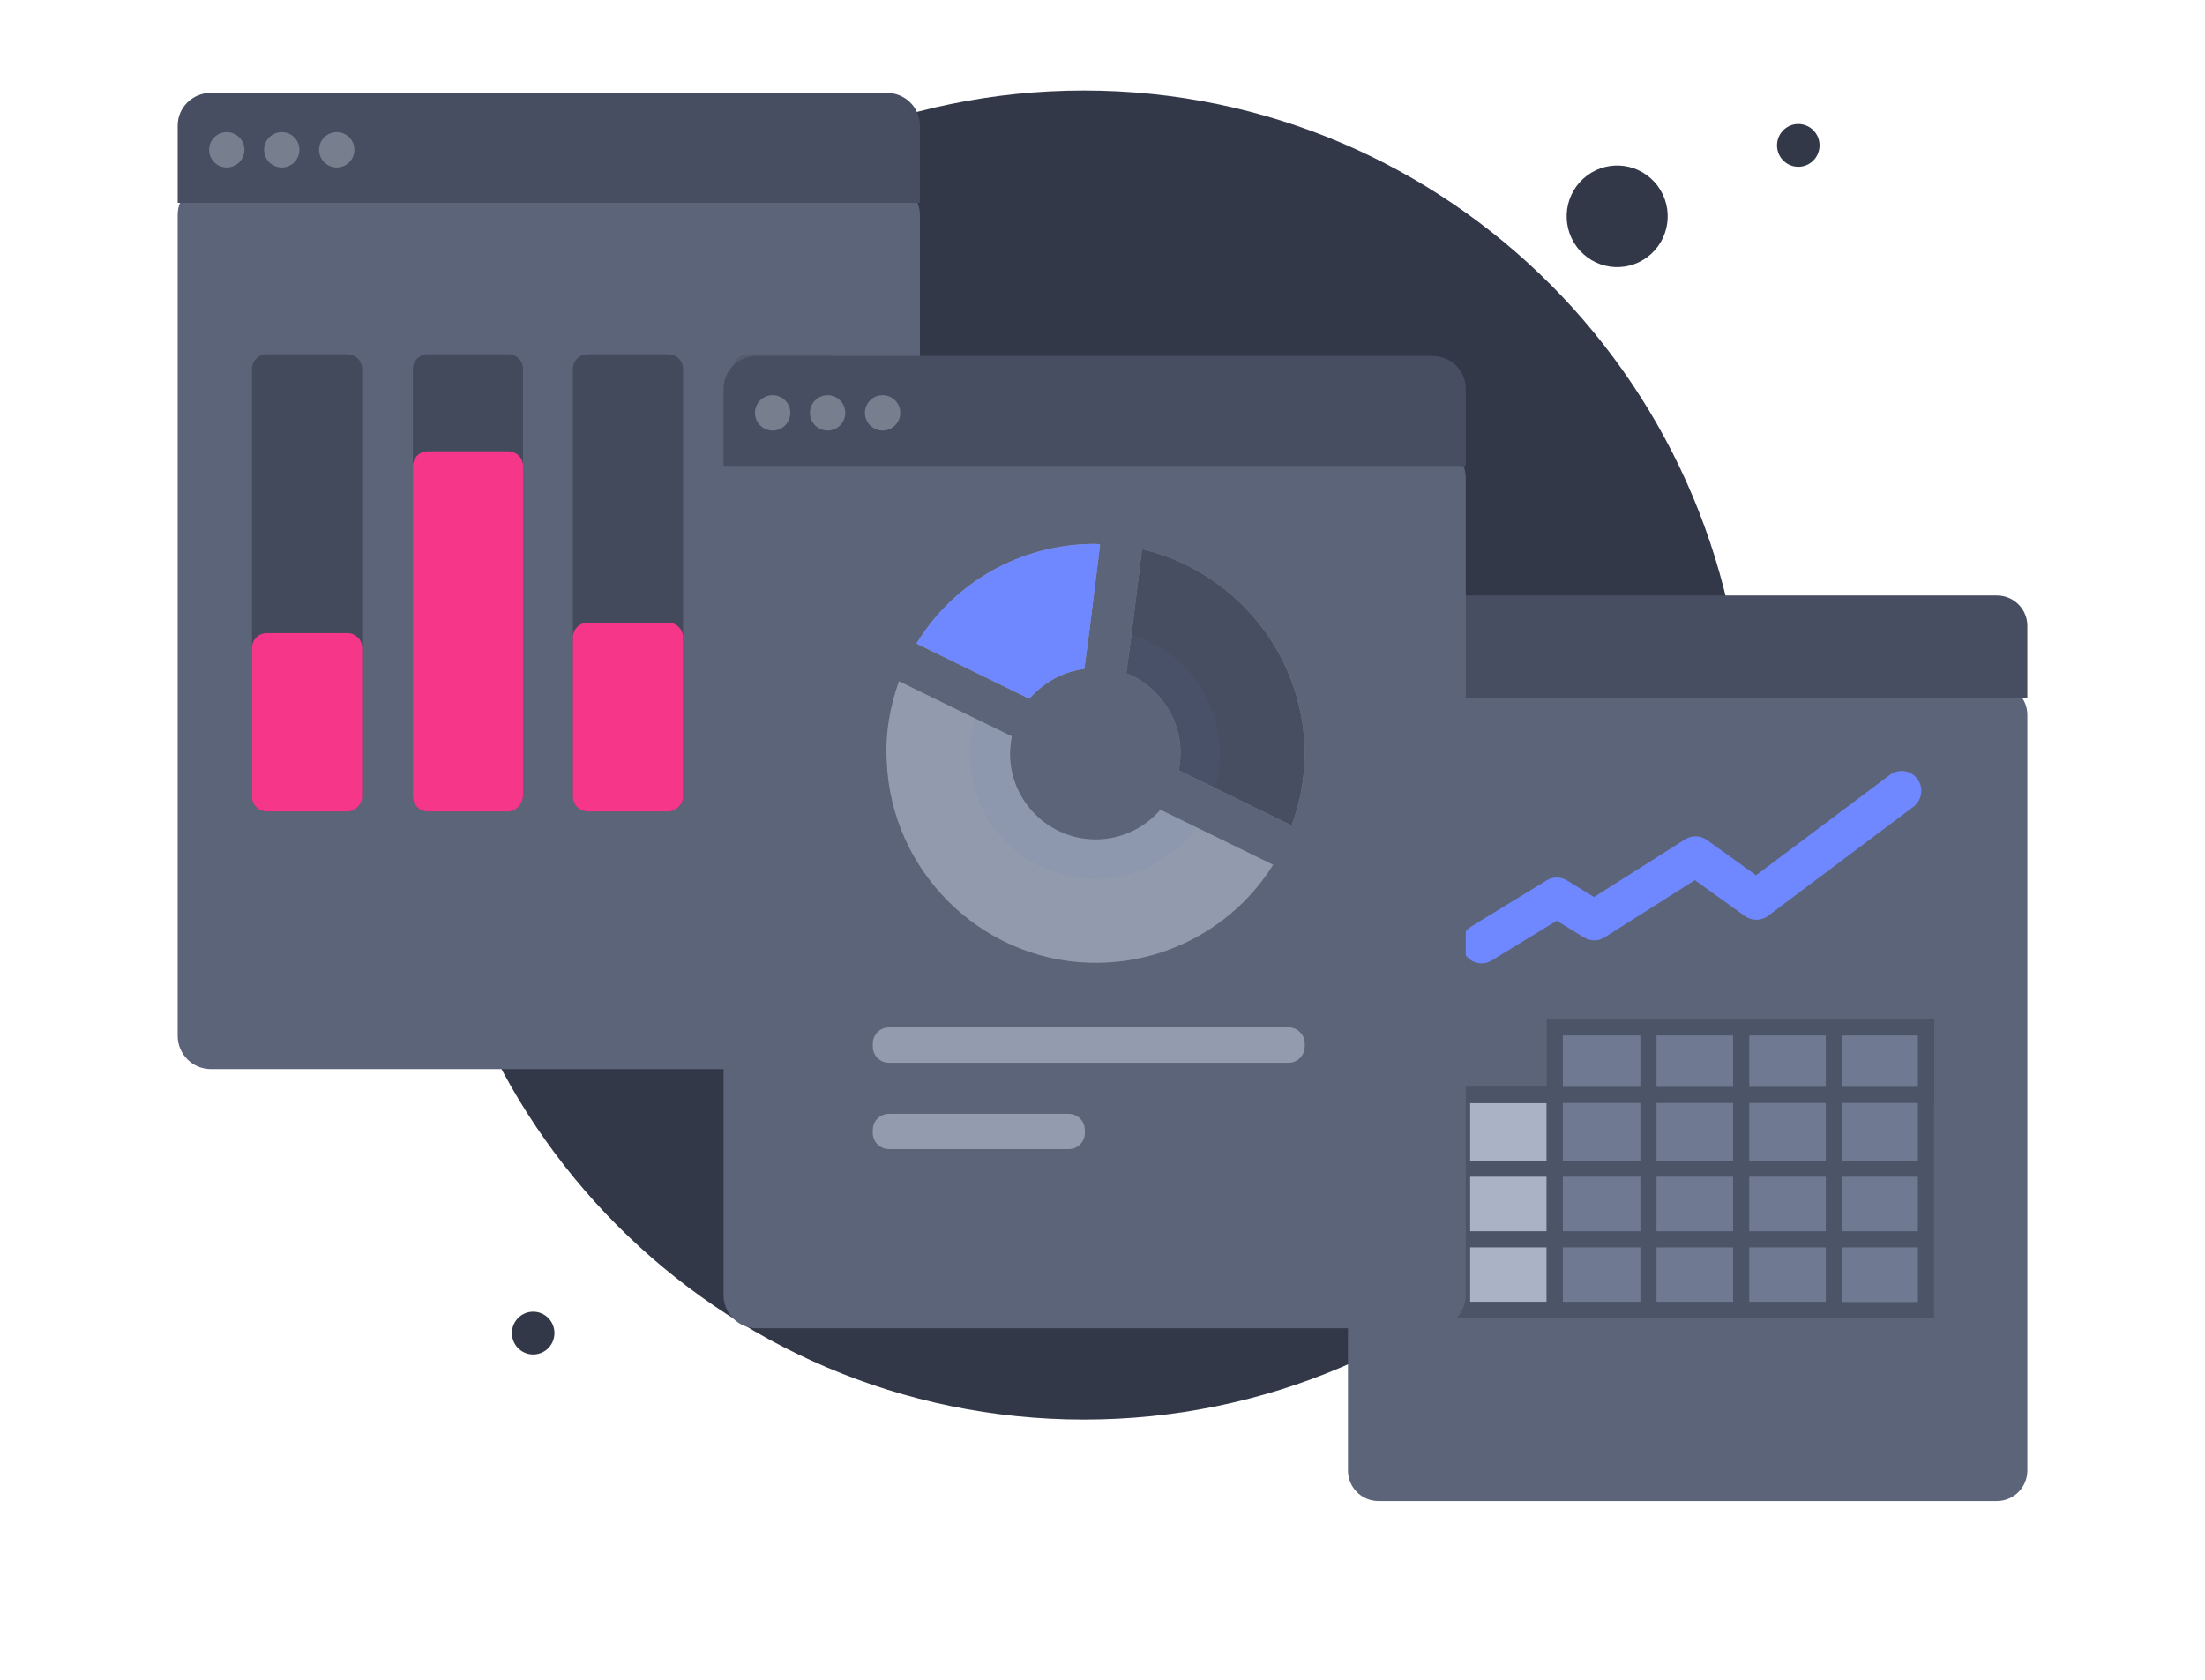 <svg width="273" height="208" viewBox="0 0 273 208" fill="none" xmlns="http://www.w3.org/2000/svg">
<path d="M60.558 30.728C62.72 30.021 63.902 27.686 63.2 25.512C62.497 23.338 60.176 22.149 58.014 22.855C55.853 23.562 54.671 25.897 55.373 28.071C56.075 30.245 58.397 31.434 60.558 30.728Z" fill="#2A2E37"/>
<path d="M69.541 17.223C71.011 16.742 71.815 15.155 71.338 13.676C70.86 12.198 69.281 11.389 67.811 11.87C66.342 12.35 65.538 13.938 66.015 15.416C66.493 16.895 68.072 17.703 69.541 17.223Z" fill="#2A2E37"/>
<path d="M204.443 31.43C206.993 29.086 207.171 25.107 204.841 22.542C202.51 19.977 198.554 19.798 196.004 22.142C193.453 24.486 193.275 28.465 195.606 31.03C197.936 33.595 201.893 33.774 204.443 31.43Z" fill="#333849"/>
<path d="M224.422 19.959C225.495 18.973 225.57 17.297 224.589 16.217C223.608 15.137 221.942 15.062 220.868 16.049C219.795 17.035 219.72 18.711 220.701 19.791C221.682 20.871 223.348 20.946 224.422 19.959Z" fill="#333849"/>
<path d="M67.789 167.024C68.863 166.037 68.938 164.361 67.957 163.281C66.975 162.201 65.309 162.126 64.236 163.113C63.162 164.1 63.087 165.775 64.068 166.855C65.049 167.935 66.715 168.011 67.789 167.024Z" fill="#333849"/>
<path d="M134.2 175.778C179.381 175.778 216.008 138.938 216.008 93.494C216.008 48.05 179.381 11.211 134.2 11.211C89.019 11.211 52.393 48.05 52.393 93.494C52.393 138.938 89.019 175.778 134.2 175.778Z" fill="#333849"/>
<g filter="url(#filter0_d_1731_44785)">
<path d="M113.893 15.617V117.264C113.893 119.54 112.049 121.382 109.77 121.382H26.123C23.844 121.382 22 119.54 22 117.264V15.617C22 13.342 23.844 11.499 26.123 11.499H109.77C112.049 11.499 113.893 13.342 113.893 15.617Z" fill="#5C6479"/>
</g>
<path d="M113.893 15.541V25.113H22V15.541C22 13.308 23.844 11.499 26.123 11.499H109.77C112.049 11.499 113.893 13.308 113.893 15.541Z" fill="#474E61"/>
<path d="M28.078 20.738C29.286 20.738 30.265 19.758 30.265 18.55C30.265 17.341 29.286 16.362 28.078 16.362C26.869 16.362 25.89 17.341 25.89 18.55C25.89 19.758 26.869 20.738 28.078 20.738Z" fill="#777E8E"/>
<path d="M34.884 20.738C36.093 20.738 37.072 19.758 37.072 18.55C37.072 17.341 36.093 16.362 34.884 16.362C33.676 16.362 32.696 17.341 32.696 18.55C32.696 19.758 33.676 20.738 34.884 20.738Z" fill="#777E8E"/>
<path d="M41.691 20.738C42.9 20.738 43.879 19.758 43.879 18.55C43.879 17.341 42.9 16.362 41.691 16.362C40.483 16.362 39.503 17.341 39.503 18.55C39.503 19.758 40.483 20.738 41.691 20.738Z" fill="#777E8E"/>
<path opacity="0.3" d="M102.535 100.478H92.576C91.602 100.478 90.736 99.72 90.736 98.638V45.705C90.736 44.731 91.494 43.865 92.576 43.865H102.535C103.509 43.865 104.375 44.623 104.375 45.705V98.638C104.375 99.612 103.618 100.478 102.535 100.478Z" fill="#434A5B"/>
<path opacity="0.3" d="M102.535 100.478H92.576C91.602 100.478 90.736 99.72 90.736 98.637V64.756C90.736 63.782 91.494 62.916 92.576 62.916H102.535C103.509 62.916 104.375 63.674 104.375 64.756V98.637C104.375 99.612 103.618 100.478 102.535 100.478Z" fill="#8A91A3"/>
<path d="M82.726 100.478H72.768C71.793 100.478 70.927 99.72 70.927 98.638V45.705C70.927 44.731 71.685 43.865 72.768 43.865H82.726C83.701 43.865 84.566 44.623 84.566 45.705V98.638C84.566 99.612 83.701 100.478 82.726 100.478Z" fill="#434A5C"/>
<path d="M82.726 100.478H72.768C71.793 100.478 70.927 99.72 70.927 98.638V78.937C70.927 77.963 71.685 77.097 72.768 77.097H82.726C83.701 77.097 84.566 77.854 84.566 78.937V98.638C84.566 99.612 83.701 100.478 82.726 100.478Z" fill="#F53689"/>
<path d="M62.917 100.478H52.959C51.984 100.478 51.118 99.72 51.118 98.638V45.705C51.118 44.731 51.876 43.865 52.959 43.865H62.917C63.891 43.865 64.757 44.623 64.757 45.705V98.638C64.649 99.612 63.891 100.478 62.917 100.478Z" fill="#434A5C"/>
<path d="M62.917 100.478H52.959C51.984 100.478 51.118 99.721 51.118 98.638V57.721C51.118 56.747 51.876 55.881 52.959 55.881H62.917C63.891 55.881 64.757 56.639 64.757 57.721V98.638C64.649 99.612 63.891 100.478 62.917 100.478Z" fill="#F53689"/>
<path d="M43 100.478H33.041C32.067 100.478 31.201 99.72 31.201 98.638V45.705C31.201 44.731 31.959 43.865 33.041 43.865H43C43.974 43.865 44.84 44.623 44.84 45.705V98.638C44.84 99.612 43.974 100.478 43 100.478Z" fill="#434A5C"/>
<path d="M43 100.478H33.041C32.067 100.478 31.201 99.72 31.201 98.638V80.236C31.201 79.261 31.959 78.395 33.041 78.395H43C43.974 78.395 44.84 79.153 44.84 80.236V98.638C44.84 99.612 43.974 100.478 43 100.478Z" fill="#F53689"/>
<g filter="url(#filter1_d_1731_44785)">
<path d="M251.004 77.524V171.075C251.004 173.17 249.315 174.865 247.23 174.865H170.663C168.578 174.865 166.89 173.17 166.89 171.075V77.524C166.89 75.429 168.578 73.734 170.663 73.734H247.23C249.315 73.734 251.004 75.429 251.004 77.524Z" fill="#5C6479"/>
</g>
<path d="M238.466 127.217H192.724V135.59H238.466V127.217Z" fill="#707992" stroke="#4C5468" stroke-width="2" stroke-miterlimit="10"/>
<path d="M192.497 135.575H180.99V162.208H192.497V135.575Z" fill="#AAB2C5" stroke="#4C5468" stroke-width="2" stroke-miterlimit="10"/>
<path d="M238.451 127.217H192.497V162.224H238.451V127.217Z" fill="#707992" stroke="#4C5468" stroke-width="2" stroke-miterlimit="10"/>
<path d="M227.126 162.208H180.99V135.575H238.467" stroke="#4C5468" stroke-width="2" stroke-miterlimit="10"/>
<path d="M238.467 144.706H180.99" stroke="#4C5468" stroke-width="2" stroke-miterlimit="10"/>
<path d="M238.467 153.457H180.99" stroke="#4C5468" stroke-width="2" stroke-miterlimit="10"/>
<path d="M204.095 127.217V162.209" stroke="#4C5468" stroke-width="2" stroke-miterlimit="10"/>
<path d="M215.573 127.217V162.209" stroke="#4C5468" stroke-width="2" stroke-miterlimit="10"/>
<path d="M227.05 127.217V162.209" stroke="#4C5468" stroke-width="2" stroke-miterlimit="10"/>
<path fill-rule="evenodd" clip-rule="evenodd" d="M237.396 96.458C238.198 97.551 237.972 99.094 236.891 99.906L218.902 113.402C218.055 114.037 216.899 114.05 216.039 113.433L209.838 108.986L198.671 116.06C197.89 116.556 196.898 116.562 196.11 116.078L192.738 114.005L184.69 118.93C183.539 119.634 182.04 119.262 181.342 118.097C180.645 116.933 181.014 115.418 182.166 114.713L191.479 109.014C192.257 108.539 193.231 108.54 194.008 109.017L197.357 111.076L208.627 103.936C209.462 103.407 210.529 103.438 211.333 104.014L217.417 108.378L233.985 95.948C235.066 95.136 236.593 95.365 237.396 96.458Z" fill="#6F88FF"/>
<path d="M251.004 77.487V86.375H166.89V77.487C166.89 75.413 168.578 73.734 170.663 73.734H247.23C249.315 73.734 251.004 75.413 251.004 77.487Z" fill="#474E61"/>
<g filter="url(#filter2_d_1731_44785)">
<path d="M181.476 48.175V149.373C181.476 151.638 179.632 153.472 177.353 153.472H93.706C91.427 153.472 89.583 151.638 89.583 149.373V48.175C89.583 45.91 91.427 44.076 93.706 44.076H177.353C179.632 44.076 181.476 45.91 181.476 48.175Z" fill="#5C6479"/>
</g>
<path d="M181.476 48.117V57.69H89.583V48.117C89.583 45.884 91.427 44.076 93.706 44.076H177.353C179.632 44.076 181.476 45.884 181.476 48.117Z" fill="#474E61"/>
<path d="M95.66 53.313C96.869 53.313 97.848 52.333 97.848 51.125C97.848 49.917 96.869 48.937 95.66 48.937C94.452 48.937 93.472 49.917 93.472 51.125C93.472 52.333 94.452 53.313 95.66 53.313Z" fill="#777E8E"/>
<path d="M102.467 53.313C103.676 53.313 104.655 52.333 104.655 51.125C104.655 49.917 103.676 48.937 102.467 48.937C101.259 48.937 100.279 49.917 100.279 51.125C100.279 52.333 101.259 53.313 102.467 53.313Z" fill="#777E8E"/>
<path d="M109.274 53.313C110.482 53.313 111.462 52.333 111.462 51.125C111.462 49.917 110.482 48.937 109.274 48.937C108.066 48.937 107.086 49.917 107.086 51.125C107.086 52.333 108.066 53.313 109.274 53.313Z" fill="#777E8E"/>
<path opacity="0.7" d="M148.107 102.426L143.669 100.261C141.72 102.534 138.798 103.941 135.659 103.941C129.813 103.941 125.05 99.178 125.05 93.333C125.05 92.575 125.159 91.926 125.267 91.168L120.829 89.003L111.303 84.349C110.221 87.38 109.571 90.735 109.788 94.307C110.329 107.838 121.37 118.771 134.793 119.204C144.427 119.529 152.978 114.549 157.633 107.08L148.107 102.426ZM135.55 67.354C126.241 67.354 118.014 72.225 113.468 79.694L122.994 84.349L127.432 86.514C129.164 84.565 131.545 83.158 134.251 82.833L134.901 77.962L136.2 67.462C135.983 67.354 135.767 67.354 135.55 67.354ZM141.396 68.004L140.097 78.503L139.447 83.374C143.344 84.89 146.159 88.787 146.159 93.225C146.159 93.983 146.05 94.74 145.942 95.39L150.38 97.555L159.906 102.209C160.988 99.395 161.53 96.364 161.53 93.225V93.117C161.421 80.993 152.87 70.71 141.396 68.004Z" fill="#AAB2C5"/>
<path d="M135.55 67.354C126.241 67.354 118.014 72.225 113.468 79.694L122.994 84.349L127.432 86.514C129.164 84.565 131.545 83.158 134.251 82.833L134.901 77.962L136.2 67.462C135.983 67.354 135.767 67.354 135.55 67.354Z" fill="#6F88FF"/>
<path d="M141.396 68.003L140.097 78.503L139.447 83.374C143.344 84.89 146.159 88.787 146.159 93.225C146.159 93.983 146.05 94.74 145.942 95.39L150.38 97.555L159.906 102.209C160.988 99.395 161.53 96.364 161.53 93.225V93.117C161.421 80.993 152.87 70.71 141.396 68.003Z" fill="#474E61"/>
<path opacity="0.1" d="M127.432 86.514L122.994 84.349C125.7 80.669 129.922 78.179 134.793 77.962L134.143 82.834C131.545 83.158 129.164 84.457 127.432 86.514Z" fill="#6F88FF"/>
<path opacity="0.1" d="M143.669 100.262L148.107 102.426C145.293 106.323 140.746 108.813 135.551 108.813C126.999 108.813 120.071 101.885 120.071 93.334C120.071 91.818 120.288 90.411 120.721 89.004L125.159 91.169C125.051 91.818 124.942 92.576 124.942 93.334C124.942 99.179 129.705 103.942 135.551 103.942C138.798 103.942 141.721 102.535 143.669 100.262Z" fill="#6076AB"/>
<path opacity="0.1" d="M151.03 93.333C151.03 94.849 150.813 96.364 150.38 97.663L145.942 95.498C146.05 94.74 146.159 94.091 146.159 93.333C146.159 88.895 143.344 84.998 139.447 83.483L140.097 78.612C146.375 80.452 151.03 86.406 151.03 93.333Z" fill="#6076AB"/>
<path d="M159.541 127.217H110.059C108.954 127.217 108.059 128.113 108.059 129.217V129.593C108.059 130.698 108.954 131.593 110.059 131.593H159.541C160.646 131.593 161.541 130.698 161.541 129.593V129.217C161.541 128.113 160.646 127.217 159.541 127.217Z" fill="#939BAE"/>
<path d="M132.314 137.914H110.059C108.954 137.914 108.059 138.809 108.059 139.914V140.289C108.059 141.394 108.954 142.289 110.059 142.289H132.314C133.418 142.289 134.314 141.394 134.314 140.289V139.914C134.314 138.809 133.418 137.914 132.314 137.914Z" fill="#939BAE"/>
<defs>
<filter id="filter0_d_1731_44785" x="0" y="0.5" width="135.893" height="153.883" filterUnits="userSpaceOnUse" color-interpolation-filters="sRGB">
<feFlood flood-opacity="0" result="BackgroundImageFix"/>
<feColorMatrix in="SourceAlpha" type="matrix" values="0 0 0 0 0 0 0 0 0 0 0 0 0 0 0 0 0 0 127 0" result="hardAlpha"/>
<feOffset dy="11"/>
<feGaussianBlur stdDeviation="11"/>
<feColorMatrix type="matrix" values="0 0 0 0 0 0 0 0 0 0 0 0 0 0 0 0 0 0 0.27 0"/>
<feBlend mode="normal" in2="BackgroundImageFix" result="effect1_dropShadow_1731_44785"/>
<feBlend mode="normal" in="SourceGraphic" in2="effect1_dropShadow_1731_44785" result="shape"/>
</filter>
<filter id="filter1_d_1731_44785" x="144.89" y="62.734" width="128.114" height="145.131" filterUnits="userSpaceOnUse" color-interpolation-filters="sRGB">
<feFlood flood-opacity="0" result="BackgroundImageFix"/>
<feColorMatrix in="SourceAlpha" type="matrix" values="0 0 0 0 0 0 0 0 0 0 0 0 0 0 0 0 0 0 127 0" result="hardAlpha"/>
<feOffset dy="11"/>
<feGaussianBlur stdDeviation="11"/>
<feColorMatrix type="matrix" values="0 0 0 0 0 0 0 0 0 0 0 0 0 0 0 0 0 0 0.27 0"/>
<feBlend mode="normal" in2="BackgroundImageFix" result="effect1_dropShadow_1731_44785"/>
<feBlend mode="normal" in="SourceGraphic" in2="effect1_dropShadow_1731_44785" result="shape"/>
</filter>
<filter id="filter2_d_1731_44785" x="67.583" y="33.076" width="135.893" height="153.396" filterUnits="userSpaceOnUse" color-interpolation-filters="sRGB">
<feFlood flood-opacity="0" result="BackgroundImageFix"/>
<feColorMatrix in="SourceAlpha" type="matrix" values="0 0 0 0 0 0 0 0 0 0 0 0 0 0 0 0 0 0 127 0" result="hardAlpha"/>
<feOffset dy="11"/>
<feGaussianBlur stdDeviation="11"/>
<feColorMatrix type="matrix" values="0 0 0 0 0 0 0 0 0 0 0 0 0 0 0 0 0 0 0.27 0"/>
<feBlend mode="normal" in2="BackgroundImageFix" result="effect1_dropShadow_1731_44785"/>
<feBlend mode="normal" in="SourceGraphic" in2="effect1_dropShadow_1731_44785" result="shape"/>
</filter>
</defs>
</svg>
